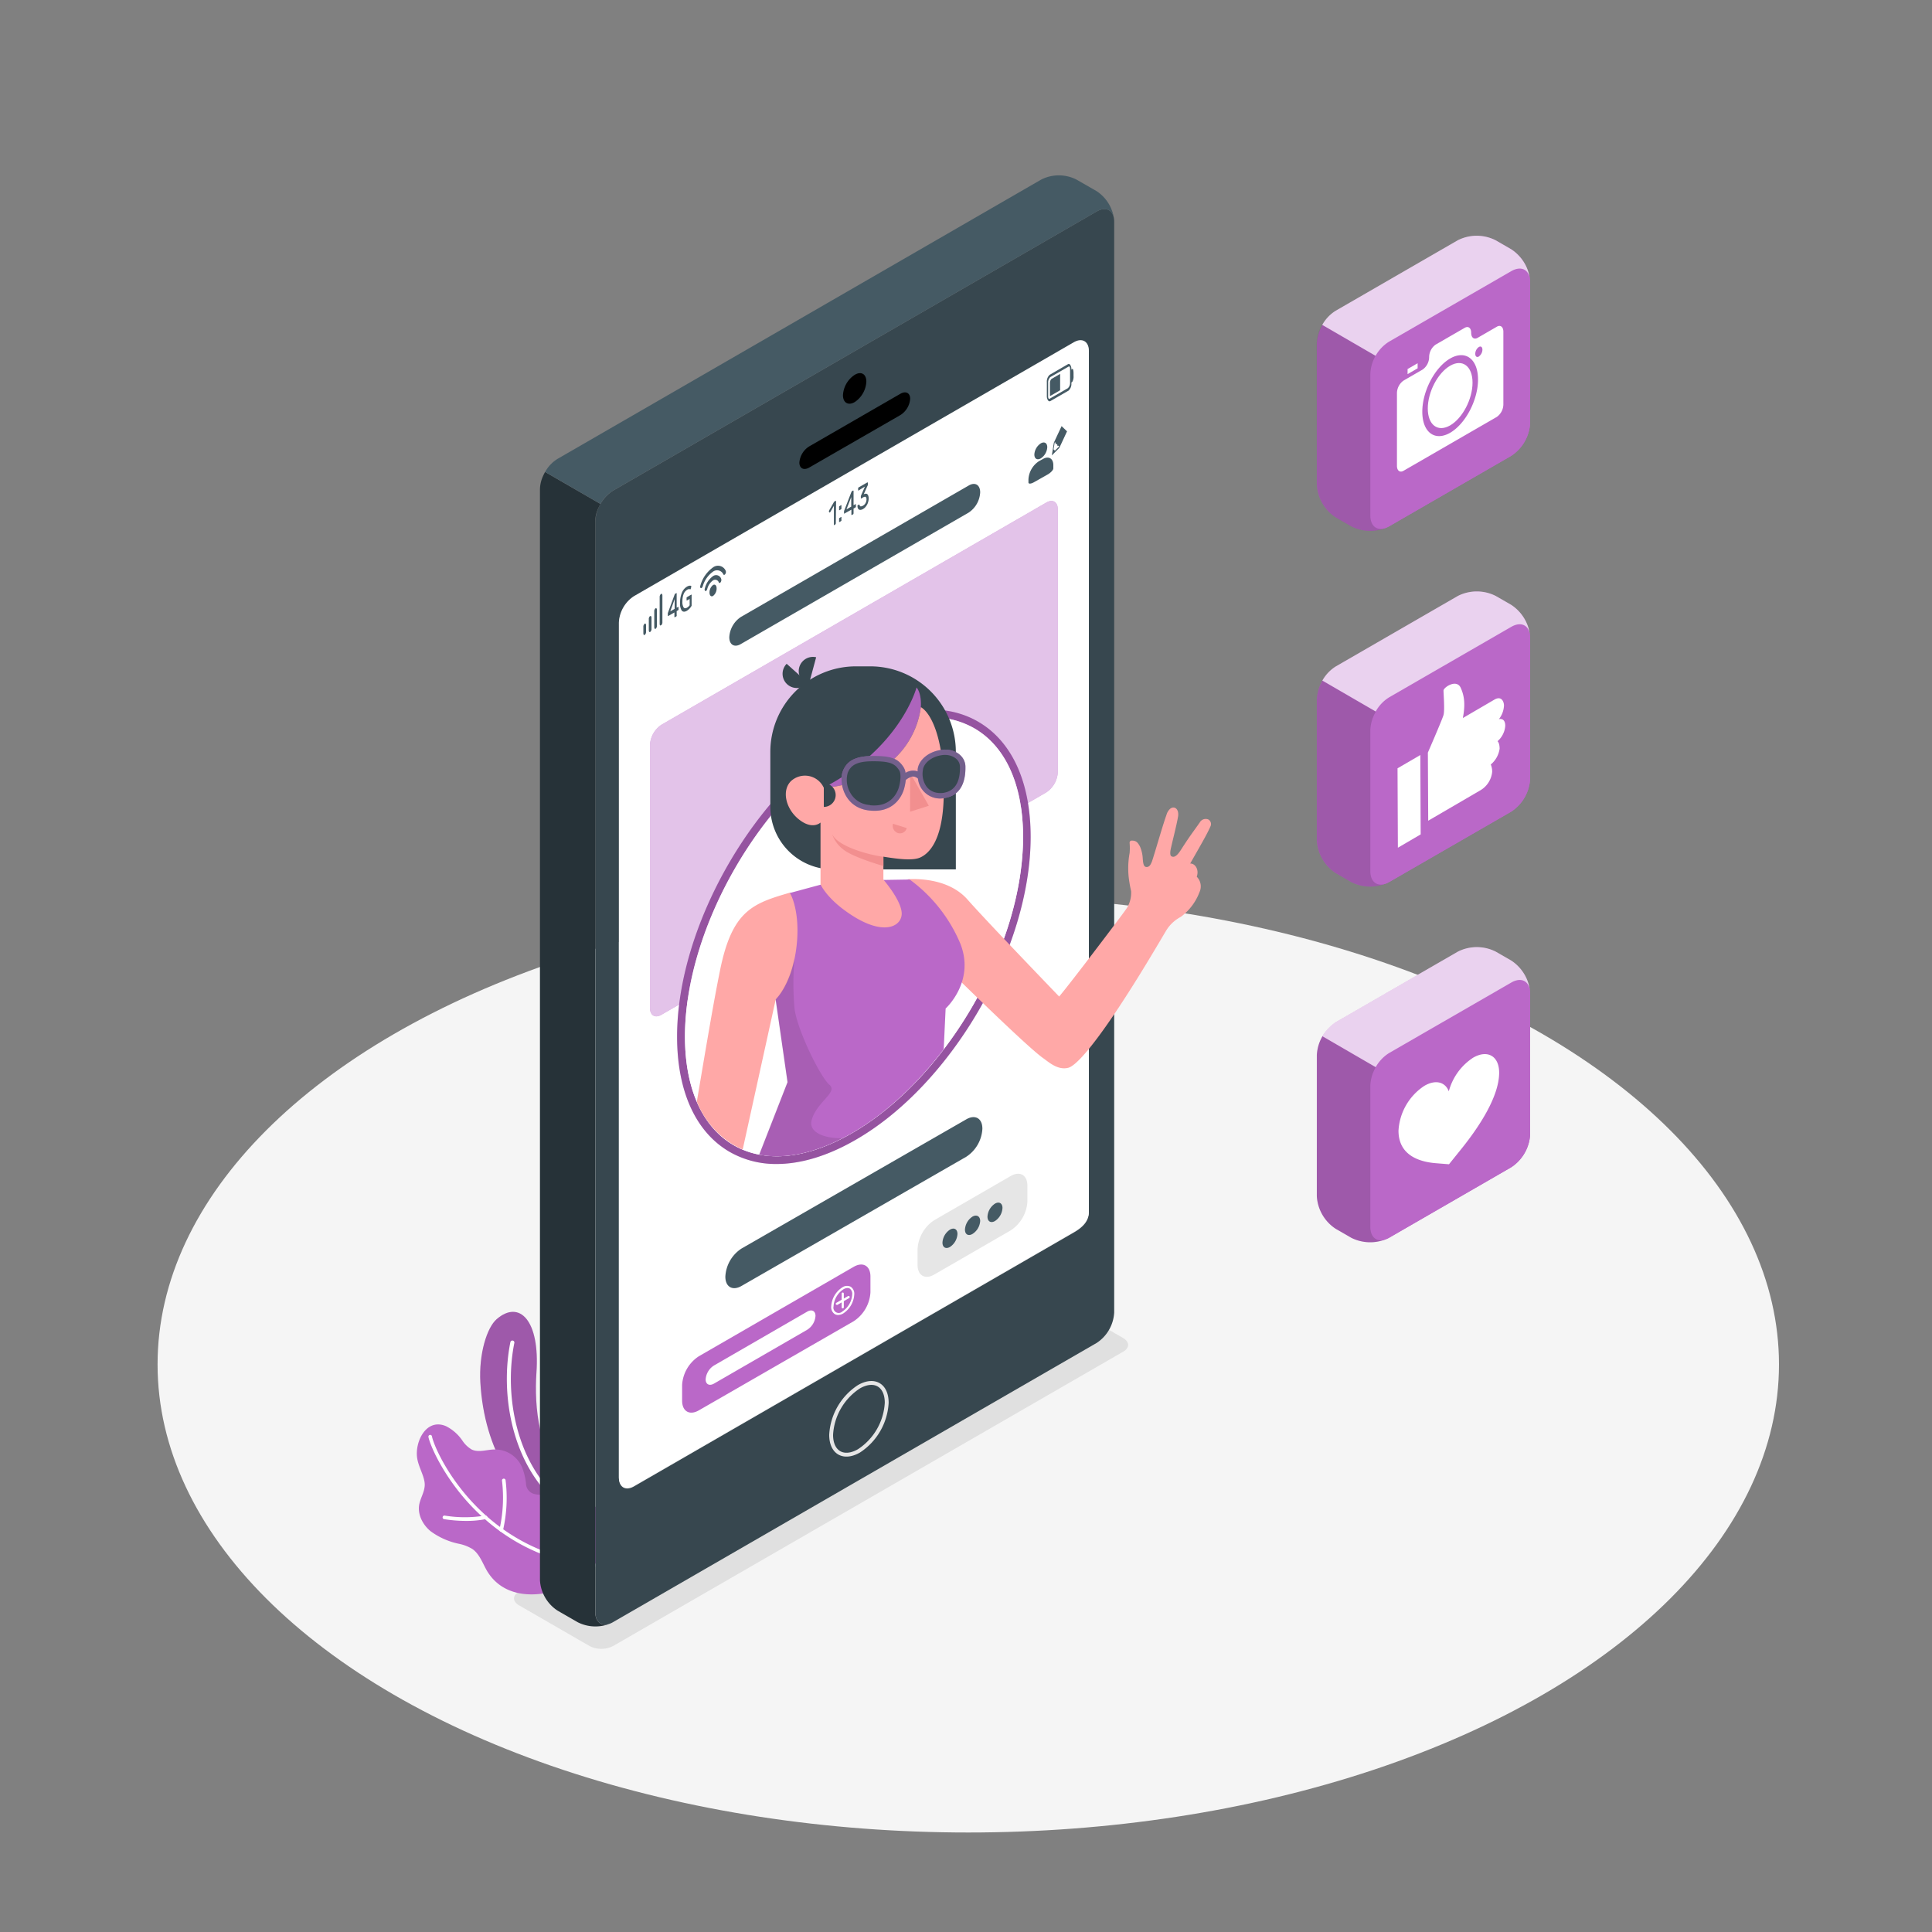 <svg xmlns="http://www.w3.org/2000/svg" viewBox="0 0 500 500"><rect x="0" y="0" width="500" height="500" fill="#808080" stroke="none"/><g id="lynxsia--Floor--inject-10"><ellipse id="lynxsia--floor--inject-10" cx="250.59" cy="353.11" rx="209.81" ry="121.14" style="fill:#f5f5f5"></ellipse></g><g id="lynxsia--Shadows--inject-10"><path d="M152.59,426l-18.31-10.57c-1.67-1-1.67-2.54,0-3.5l132-76.24a6.67,6.67,0,0,1,6.06,0L290.7,346.3c1.67,1,1.67,2.53,0,3.5L158.65,426A6.74,6.74,0,0,1,152.59,426Z" style="fill:#e0e0e0"></path></g><g id="lynxsia--Plants--inject-10"><g id="lynxsia--plants--inject-10"><path d="M147.08,381.87c-7.74-4.59-8.84-18-8.25-26.58.95-13.55-4.39-19-10.29-13.9-2.55,2.21-4.63,9-4.23,16.34,1,17.54,9.4,31.23,21.7,35.51Z" style="fill:#BA68C8"></path><path d="M147.08,381.87c-7.74-4.59-8.84-18-8.25-26.58.95-13.55-4.39-19-10.29-13.9-2.55,2.21-4.63,9-4.23,16.34,1,17.54,9.4,31.23,21.7,35.51Z" style="opacity:0.15"></path><path d="M146,390.22a.48.48,0,0,1-.34-.11c-13.23-10.06-16.31-29.22-13.57-42.77a.51.51,0,0,1,.61-.4.51.51,0,0,1,.41.61c-2.68,13.24.3,31.94,13.18,41.74a.53.53,0,0,1,.1.73A.55.55,0,0,1,146,390.22Z" style="fill:#fff"></path><path d="M151.52,407.93c-7.37,5.29-20.09,7.69-25.5-1.42-1.16-2-1.9-4.32-3.77-5.63a10.71,10.71,0,0,0-3.5-1.35,18.79,18.79,0,0,1-7.32-3.26c-2.08-1.71-3.48-4.48-2.89-7.1.42-1.88,1.63-3.56,1.34-5.57s-1.59-4.09-1.92-6.26c-.63-4.17,2.31-10.41,7.44-8.26a11.3,11.3,0,0,1,4.27,3.75,7.43,7.43,0,0,0,2.38,2.29c1.82.89,4,0,6,0a7.61,7.61,0,0,1,7,4.49,15.58,15.58,0,0,1,1.08,4.31,2.83,2.83,0,0,0,2,2.68,6.45,6.45,0,0,0,3.18.09,24.28,24.28,0,0,1,3.17-.49,10.38,10.38,0,0,1,2.93.37,15.76,15.76,0,0,1,6.47,3.21c1.73,1.48,3.84,3.6,4.17,5.95C158.79,401.34,151.52,407.93,151.52,407.93Z" style="fill:#BA68C8"></path><path d="M153.93,405.52h-.05c-30.45-3.18-42.23-29.73-43-33.62a.46.46,0,0,1,.37-.54.45.45,0,0,1,.54.37c.71,3.8,12.26,29.74,42.15,32.87a.47.47,0,0,1,0,.93Z" style="fill:#fff"></path><path d="M120.63,393.61a35.89,35.89,0,0,1-5.74-.46.47.47,0,0,1,.17-.92,32.24,32.24,0,0,0,10.49,0,.48.48,0,0,1,.56.36.47.47,0,0,1-.36.55A25.24,25.24,0,0,1,120.63,393.61Z" style="fill:#fff"></path><path d="M129.72,396.39h-.11a.46.46,0,0,1-.35-.55,37.26,37.26,0,0,0,.66-12.63.46.46,0,0,1,.39-.53.46.46,0,0,1,.53.38,37.46,37.46,0,0,1-.67,13A.46.46,0,0,1,129.72,396.39Z" style="fill:#fff"></path></g></g><g id="lynxsia--Icons--inject-10"><path d="M345.7,80.45l31.6-18.24a10.78,10.78,0,0,1,9.8,0l4,2.3A10.87,10.87,0,0,1,396,73v36.48a10.84,10.84,0,0,1-4.9,8.49l-31.6,18.24a10.8,10.8,0,0,1-9.81,0l-4-2.3a10.83,10.83,0,0,1-4.9-8.49V88.94A10.83,10.83,0,0,1,345.7,80.45Z" style="fill:#BA68C8"></path><path d="M359.5,136.22c-2.71,1.57-4.9.3-4.9-2.83V96.91a10.81,10.81,0,0,1,4.9-8.49l31.6-18.24c2.7-1.57,4.9-.3,4.9,2.83v36.48a10.84,10.84,0,0,1-4.9,8.49Z" style="fill:#BA68C8"></path><path d="M340.8,125.43a10.83,10.83,0,0,0,4.9,8.49l4,2.3a10.94,10.94,0,0,0,9,.4c-2.3.87-4.06-.43-4.06-3.23V96.91A10.1,10.1,0,0,1,356,92.08l-13.8-8a10.1,10.1,0,0,0-1.43,4.83Z" style="opacity:0.15"></path><path d="M395.94,72.19c-.35-2.52-2.38-3.43-4.85-2L359.5,88.41A10.16,10.16,0,0,0,356,92.08l-13.8-8a9.89,9.89,0,0,1,3.47-3.66l31.59-18.24a10.87,10.87,0,0,1,9.81,0l4,2.31A10.87,10.87,0,0,1,395.94,72.19Z" style="fill:#fff;opacity:0.7"></path><path d="M375.3,94.65c-3.2,1.84-5.79,6.81-5.79,11.07s2.59,6.22,5.79,4.37,5.79-6.8,5.79-11.06S378.49,92.8,375.3,94.65Z" style="fill:#fff"></path><polygon points="364.28 95.51 366.88 94 366.88 95.32 364.28 96.82 364.28 95.51" style="fill:#fff"></polygon><path d="M387.37,84.56l-4.93,2.85c-.94.54-1.7,0-1.7-1.28s-.76-1.82-1.69-1.28l-7.5,4.33a4,4,0,0,0-1.69,3.24,4,4,0,0,1-1.7,3.23l-4.93,2.85a4.05,4.05,0,0,0-1.7,3.24v18.82c0,1.24.76,1.82,1.7,1.28l24.14-13.94a4.05,4.05,0,0,0,1.7-3.24V85.85C389.07,84.6,388.31,84,387.37,84.56ZM375.3,112c-4,2.3-7.21-.15-7.21-5.45s3.23-11.47,7.21-13.77,7.21.15,7.21,5.45S379.27,109.69,375.3,112Zm7.43-19.73c-.52.29-.93,0-.93-.7a2.18,2.18,0,0,1,.93-1.77c.51-.3.92,0,.92.7A2.23,2.23,0,0,1,382.73,92.25Z" style="fill:#fff"></path><path d="M345.7,172.5l31.6-18.24a10.85,10.85,0,0,1,9.8,0l4,2.31a10.84,10.84,0,0,1,4.9,8.49v36.48a10.84,10.84,0,0,1-4.9,8.49l-31.6,18.25a10.87,10.87,0,0,1-9.81,0l-4-2.31a10.83,10.83,0,0,1-4.9-8.49V181A10.83,10.83,0,0,1,345.7,172.5Z" style="fill:#BA68C8"></path><path d="M359.5,228.28c-2.71,1.56-4.9.29-4.9-2.84V189a10.83,10.83,0,0,1,4.9-8.49l31.6-18.24c2.7-1.57,4.9-.3,4.9,2.83v36.48a10.84,10.84,0,0,1-4.9,8.49Z" style="fill:#BA68C8"></path><path d="M340.8,217.48a10.83,10.83,0,0,0,4.9,8.49l4,2.31a11,11,0,0,0,9,.39c-2.3.87-4.06-.43-4.06-3.23V189a10.1,10.1,0,0,1,1.43-4.83l-13.8-8A10.1,10.1,0,0,0,340.8,181Z" style="opacity:0.15"></path><path d="M395.94,164.24c-.35-2.52-2.38-3.43-4.85-2L359.5,180.47a10,10,0,0,0-3.47,3.66l-13.8-8a10,10,0,0,1,3.47-3.66l31.59-18.24a10.87,10.87,0,0,1,9.81,0l4,2.3A10.93,10.93,0,0,1,395.94,164.24Z" style="fill:#fff;opacity:0.7"></path><path d="M369.53,194.77s3.7-8.49,4.05-9.72,0-5.51,0-6.33,3.36-3.08,4.44-.74,1.17,4.73.56,7.85l8.19-4.78c1.73-1,2.45.42,2.46,1.54a6.15,6.15,0,0,1-1.32,3.53s1.64-.5,1.65,1.7a5.8,5.8,0,0,1-2,4s.53.4.54,1.93a6.47,6.47,0,0,1-2.29,4.1,4.63,4.63,0,0,1,.36,1.94,6.25,6.25,0,0,1-3,4.71l-13.55,7.9Z" style="fill:#fff"></path><polygon points="361.77 219.39 367.67 215.94 367.58 195.4 361.68 198.84 361.77 219.39" style="fill:#fff"></polygon><path d="M345.7,264.55l31.6-18.24a10.85,10.85,0,0,1,9.8,0l4,2.31a10.84,10.84,0,0,1,4.9,8.49v36.48a10.87,10.87,0,0,1-4.9,8.5l-31.6,18.24a10.87,10.87,0,0,1-9.81,0l-4-2.31a10.81,10.81,0,0,1-4.9-8.49V273.05A10.85,10.85,0,0,1,345.7,264.55Z" style="fill:#BA68C8"></path><path d="M396,257.11c0-3.13-2.2-4.39-4.9-2.83l-31.6,18.24a10.83,10.83,0,0,0-4.9,8.49V317.5c0,3.12,2.19,4.39,4.9,2.83l31.6-18.24a10.87,10.87,0,0,0,4.9-8.5Z" style="fill:#BA68C8"></path><path d="M340.8,309.53a10.81,10.81,0,0,0,4.9,8.49l4,2.31a11,11,0,0,0,9,.39c-2.3.88-4.06-.43-4.06-3.22V281a10.1,10.1,0,0,1,1.43-4.83l-13.8-8a10.11,10.11,0,0,0-1.43,4.84Z" style="opacity:0.15"></path><path d="M395.94,256.3c-.35-2.53-2.38-3.44-4.85-2L359.5,272.52a10.13,10.13,0,0,0-3.47,3.66l-13.79-8a9.94,9.94,0,0,1,3.46-3.66l31.59-18.24a10.87,10.87,0,0,1,9.81,0l4,2.3A10.91,10.91,0,0,1,395.94,256.3Z" style="fill:#fff;opacity:0.7"></path><path d="M375,301.31l-3.36-.27c-4.43-.35-9.71-2.1-9.71-8.42A14.86,14.86,0,0,1,368.65,281c2.89-1.67,5.36-1,6.3,1.43a15,15,0,0,1,6.31-8.71c3.71-2.14,6.72-.41,6.72,3.88,0,6.21-5.24,14.07-9.64,19.56Z" style="fill:#fff"></path></g><g id="lynxsia--Device--inject-10"><g id="lynxsia--device--inject-10"><path d="M283.8,54.74,158.62,127a10.1,10.1,0,0,0-4.55,7.89V417.2c0,2.9,2,4.09,4.55,2.63L283.8,347.56a10.06,10.06,0,0,0,4.55-7.88V57.36C288.35,54.46,286.31,53.28,283.8,54.74Zm-2,258.92c0,2.48-1.75,4.07-3.91,5.31L164.07,384.68c-2.15,1.24-3.9.24-3.9-2.25V161.28a8.66,8.66,0,0,1,3.9-6.77l113.82-65.7c2.16-1.25,3.91-.24,3.91,2.24Z" style="fill:#37474f"></path><path d="M158.05,420.12a10.15,10.15,0,0,1-8.54-.29l-5.21-3a10.07,10.07,0,0,1-4.56-7.89V126.64a8.66,8.66,0,0,1,.78-3.4,11.28,11.28,0,0,1,.55-1.1,0,0,0,0,0,0,0l14.32,8.28h0a14,14,0,0,0-.79,1.66,8.29,8.29,0,0,0-.55,2.82V417.21C154.07,419.88,155.81,421.1,158.05,420.12Z" style="fill:#263238"></path><path d="M222.29,358.89c4-2.29,7.19-.44,7.19,4.15a15.91,15.91,0,0,1-7.19,12.45c-4,2.29-7.19.43-7.19-4.15A15.88,15.88,0,0,1,222.29,358.89Z" style="fill:none;stroke:#e6e6e6;stroke-miterlimit:10"></path><path d="M221.21,97c1.68-1,3-.19,3,1.76a6.77,6.77,0,0,1-3,5.29c-1.69,1-3.05.18-3.05-1.77A6.73,6.73,0,0,1,221.21,97Z"></path><path d="M209.43,115.52,233,101.92c1.41-.82,2.55-.24,2.55,1.28a5.44,5.44,0,0,1-2.55,4.23L209.43,121c-1.41.81-2.55.23-2.55-1.29A5.44,5.44,0,0,1,209.43,115.52Z"></path><path d="M281.8,313.43c0,2.48-1.75,4.06-3.91,5.31L164.07,384.45c-2.15,1.24-3.9.24-3.9-2.26V161.05a8.65,8.65,0,0,1,3.9-6.77l113.82-65.7c2.16-1.25,3.91-.24,3.91,2.24Z" style="fill:#fff"></path><path d="M288.3,56.64c-.32-2.37-2.22-3.22-4.49-1.9L158.61,127a9.2,9.2,0,0,0-3.21,3.41l-14.32-8.28a9.21,9.21,0,0,1,3.22-3.38L269.47,46.47a10.08,10.08,0,0,1,9.11,0l5.23,3A10.19,10.19,0,0,1,288.3,56.64Z" style="fill:#455a64"></path><path d="M166.5,163.88v-1.62a1,1,0,0,1,.31-.82l.08-.05c.17-.1.31.11.31.46v1.62a1,1,0,0,1-.31.81l-.08.05C166.64,164.43,166.5,164.23,166.5,163.88Z" style="fill:#455a64"></path><path d="M167.91,163.06v-2.8a1,1,0,0,1,.31-.81l.08,0c.17-.1.31.1.31.45v2.81a1,1,0,0,1-.31.81l-.09.05C168,163.62,167.91,163.41,167.91,163.06Z" style="fill:#455a64"></path><path d="M169.32,162.25v-4a1,1,0,0,1,.31-.82l.08,0c.17-.1.31.11.31.46v4a1.06,1.06,0,0,1-.31.82l-.08.05C169.45,162.81,169.32,162.6,169.32,162.25Z" style="fill:#455a64"></path><path d="M170.72,161.44v-6.88a1.06,1.06,0,0,1,.31-.82l.09-.05c.17-.09.31.11.31.46V161a1,1,0,0,1-.31.81l-.09,0C170.86,162,170.72,161.79,170.72,161.44Z" style="fill:#455a64"></path><path d="M174.54,159.7a.31.31,0,0,1,0-.2v-1l-1.58.91c-.09,0-.13,0-.13-.14v-.36a1.15,1.15,0,0,1,0-.2,1.36,1.36,0,0,1,.06-.2l1.68-4.58a.78.78,0,0,1,.08-.18.27.27,0,0,1,.11-.1l.22-.12c.06,0,.11-.05.14,0a.37.37,0,0,1,0,.22v3.53l.34-.2c.07,0,.12,0,.14,0a.39.39,0,0,1,0,.22v.24a.65.65,0,0,1,0,.26.29.29,0,0,1-.14.15l-.34.2v1a.55.55,0,0,1,0,.25.31.31,0,0,1-.14.16l-.27.15C174.61,159.73,174.57,159.74,174.54,159.7Zm.06-2.13v-2.52l-1.14,3.18Z" style="fill:#455a64"></path><path d="M176.42,158A3.31,3.31,0,0,1,176,156a6.6,6.6,0,0,1,.47-2.6,3.18,3.18,0,0,1,1.31-1.57,1.6,1.6,0,0,1,.63-.24.66.66,0,0,1,.49.07s0,0,0,.09a.26.26,0,0,1,0,.11l-.14.53a.33.33,0,0,1-.06.12h-.07a.87.87,0,0,0-.8.13,2.23,2.23,0,0,0-.9,1.08,5.06,5.06,0,0,0-.32,1.92,2.67,2.67,0,0,0,.31,1.56c.21.26.5.28.87.07a2.47,2.47,0,0,0,.38-.28,2,2,0,0,0,.31-.35v-1.64l-.65.38c-.07,0-.12,0-.14,0a.39.39,0,0,1,0-.22v-.23a.62.62,0,0,1,0-.26.29.29,0,0,1,.14-.15l1-.6c.07-.05.12,0,.16,0a.51.51,0,0,1,0,.26v2.34a1.22,1.22,0,0,1,0,.21.34.34,0,0,1-.07.15,3.43,3.43,0,0,1-1.24,1.24C177.16,158.39,176.72,158.37,176.42,158Z" style="fill:#455a64"></path><path d="M277,94.46c-.18-.26-.4-.33-.63-.2L271.65,97a2.41,2.41,0,0,0-.73,1.91v3.54a2,2,0,0,0,.28,1.13.6.6,0,0,0,.25.23.38.38,0,0,0,.37,0l4.74-2.73a2.41,2.41,0,0,0,.72-1.91V95.59A2.08,2.08,0,0,0,277,94.46Zm-5.64,8.65a1,1,0,0,1-.1-.51V99.06a1.91,1.91,0,0,1,.55-1.46l4.74-2.73a.21.21,0,0,1,.2,0s.05,0,.08.07a1,1,0,0,1,.1.52V99a1.89,1.89,0,0,1-.56,1.46l-4.73,2.73A.19.19,0,0,1,271.37,103.11Z" style="fill:#455a64"></path><path d="M274.36,96.77V101l-2.55,1.47s-.07,0-.08,0a.61.61,0,0,0,0-.14V99.14a1.45,1.45,0,0,1,.41-1.08Z" style="fill:#455a64"></path><path d="M277.52,95.48c.17-.1.31.4.31,1.13v.66a2.7,2.7,0,0,1-.31,1.53l-.32.21V95.67Z" style="fill:#455a64"></path><path d="M185.46,152.28a2.44,2.44,0,0,1-.92,1.95c-.51.29-.92-.11-.92-.89a2.4,2.4,0,0,1,.92-1.94C185.05,151.11,185.46,151.5,185.46,152.28Z" style="fill:#455a64"></path><path d="M184.54,149.09a5.55,5.55,0,0,0-2.13,3.2.61.61,0,0,0,.09.65h0c.17.11.43-.12.53-.48a3.89,3.89,0,0,1,1.5-2.26,1,1,0,0,1,1.5.53c.1.24.36.17.53-.14h0a1,1,0,0,0,.09-.76A1.38,1.38,0,0,0,184.54,149.09Z" style="fill:#455a64"></path><path d="M184.54,146.83a8.62,8.62,0,0,0-3.27,4.66c-.11.3-.08.61.07.7h0c.17.1.41-.11.53-.45a7,7,0,0,1,2.67-3.81,1.77,1.77,0,0,1,2.67.73c.12.21.36.14.53-.16h0a.91.91,0,0,0,.07-.79A2.17,2.17,0,0,0,184.54,146.83Z" style="fill:#455a64"></path><path d="M216.31,135.42a.49.49,0,0,1-.05.19.29.29,0,0,1-.11.13l-.23.14a.09.09,0,0,1-.11,0,.2.2,0,0,1,0-.14V130.9l-.93,1.61a.26.26,0,0,1-.11.12.09.09,0,0,1-.1,0l-.14-.19a.27.27,0,0,1,0-.16.76.76,0,0,1,.06-.2l1.22-2.13a.31.31,0,0,1,.09-.12l.09-.06.23-.13a.09.09,0,0,1,.11,0,.2.2,0,0,1,.05.14Z" style="fill:#455a64"></path><path d="M217.65,130.75a.09.09,0,0,1,.11,0,.21.21,0,0,1,0,.15v.58a.48.48,0,0,1,0,.2.36.36,0,0,1-.11.13l-.38.22a.09.09,0,0,1-.11,0,.2.2,0,0,1,0-.14v-.59a.43.43,0,0,1,0-.19.29.29,0,0,1,.11-.13Zm0,3.06a.09.09,0,0,1,.11,0,.21.21,0,0,1,0,.15v.58a.41.41,0,0,1,0,.19.33.33,0,0,1-.11.14l-.38.22a.09.09,0,0,1-.11,0,.2.2,0,0,1,0-.14v-.59a.43.43,0,0,1,0-.19.25.25,0,0,1,.11-.13Z" style="fill:#455a64"></path><path d="M220.45,133.26a.09.09,0,0,1-.11,0,.18.18,0,0,1,0-.14V131.9l-1.79,1a.09.09,0,0,1-.11,0,.2.2,0,0,1,0-.14v-.32a.53.53,0,0,1,0-.16.82.82,0,0,1,.06-.19l1.8-4.66a1,1,0,0,1,.1-.21.3.3,0,0,1,.12-.13l.22-.13s.08,0,.11,0a.18.18,0,0,1,.05.14v3.66l.49-.28s.07,0,.11,0,0,.07,0,.13V131a.43.43,0,0,1,0,.19.42.42,0,0,1-.11.14l-.49.28v1.21a.45.45,0,0,1-.05.19.21.21,0,0,1-.11.13Zm-.15-2.15v-2.47l-1.24,3.19Z" style="fill:#455a64"></path><path d="M222.43,130.63a1.69,1.69,0,0,0,.08.24.39.39,0,0,0,.15.16.47.47,0,0,0,.27,0,1.23,1.23,0,0,0,.44-.18,1.62,1.62,0,0,0,.34-.26,1.8,1.8,0,0,0,.28-.37,1.51,1.51,0,0,0,.18-.45,1.85,1.85,0,0,0,.08-.54,1.2,1.2,0,0,0-.07-.43.41.41,0,0,0-.18-.22.45.45,0,0,0-.28,0,1.22,1.22,0,0,0-.35.14l-.47.28a.11.11,0,0,1-.11,0,.2.2,0,0,1,0-.14v-.32a.47.47,0,0,1,0-.16l.05-.15,1-2.3-1.64,1a.08.08,0,0,1-.11,0,.18.18,0,0,1,0-.14v-.31a.48.48,0,0,1,0-.2.36.36,0,0,1,.11-.13l2.24-1.29a.08.08,0,0,1,.11,0,.23.23,0,0,1,.05.15v.31a.51.51,0,0,1,0,.17c0,.06,0,.12-.07.19l-1,2.25a1.15,1.15,0,0,1,.52-.16.55.55,0,0,1,.4.12.8.8,0,0,1,.26.42,1.91,1.91,0,0,1,.1.68,3.15,3.15,0,0,1-.12.87,3.09,3.09,0,0,1-.3.77,3.59,3.59,0,0,1-.45.63,2.27,2.27,0,0,1-.55.45,1.48,1.48,0,0,1-.66.24.66.66,0,0,1-.45-.09.74.74,0,0,1-.27-.35,1.36,1.36,0,0,1-.09-.51.34.34,0,0,1,0-.16.21.21,0,0,1,.08-.1l.26-.15c.05,0,.08,0,.1,0A.19.19,0,0,1,222.43,130.63Z" style="fill:#455a64"></path></g><path d="M191.89,323.13l58.19-33.45c2.3-1.33,4.16-.25,4.16,2.41v.05a9.22,9.22,0,0,1-4.16,7.22l-58.19,33.45c-2.3,1.32-4.17.25-4.17-2.41v0A9.22,9.22,0,0,1,191.89,323.13Z" style="fill:#455a64"></path><path d="M191.74,159.67l58.93-34c1.68-1,3-.19,3,1.75v0a6.69,6.69,0,0,1-3,5.25l-58.93,34c-1.67,1-3,.19-3-1.75v0A6.72,6.72,0,0,1,191.74,159.67Z" style="fill:#455a64"></path><path d="M269.36,114.74c.92-.53,1.67-.1,1.67,1a3.7,3.7,0,0,1-1.67,2.89c-.92.54-1.67.1-1.67-1A3.71,3.71,0,0,1,269.36,114.74Z" style="fill:#455a64"></path><path d="M269.91,118.79l-1,.55a6,6,0,0,0-2.75,4.75v.77c0,.42.65.39,1.45-.07l3.54-2c.8-.46,1.45-1.17,1.45-1.57v-.74C272.65,118.69,271.42,117.91,269.91,118.79Z" style="fill:#455a64"></path><path d="M276.15,111.63l-1.41-1.35-2,4.28h0l-.53,3.3h0l1.94-1.94Zm-2.14,4-1,1-.35-.33.28-1.72.06-.13c.14,0,.2.2.2.52.32-.19.47,0,.47.45.2-.11.34-.08.41.09Z" style="fill:#455a64"></path><path d="M171.21,187.55l99.55-57.47c1.67-1,3-.19,3,1.75v68a6.69,6.69,0,0,1-3,5.25L171.21,262.6c-1.68,1-3,.18-3-1.75V192.8A6.69,6.69,0,0,1,171.21,187.55Z" style="fill:#BA68C8"></path><path d="M171.21,187.55l99.55-57.47c1.67-1,3-.19,3,1.75v68a6.69,6.69,0,0,1-3,5.25L171.21,262.6c-1.68,1-3,.18-3-1.75V192.8A6.69,6.69,0,0,1,171.21,187.55Z" style="fill:#fff;opacity:0.6"></path><path d="M180.86,351l40.08-23.15c2.39-1.38,4.33-.26,4.33,2.5v4.08a9.59,9.59,0,0,1-4.33,7.5L180.86,365c-2.39,1.38-4.33.26-4.33-2.5v-4.07A9.53,9.53,0,0,1,180.86,351Z" style="fill:#BA68C8"></path><path d="M184.79,353.38l24.1-13.92c1.2-.69,2.16-.2,2.16,1.1a4.62,4.62,0,0,1-2.16,3.59l-24.1,13.92c-1.2.69-2.17.2-2.17-1.1A4.64,4.64,0,0,1,184.79,353.38Z" style="fill:#fff"></path><path d="M219.48,335.42l-1.1.64v-1.28a.29.29,0,0,0-.28-.28.28.28,0,0,0-.28.28v1.6l-1.39.8a.28.28,0,0,0-.1.38.29.29,0,0,0,.25.14l.14,0,1.1-.64v1.27a.27.27,0,0,0,.28.28.28.28,0,0,0,.28-.28v-1.6l1.38-.79a.29.29,0,0,0,.11-.39A.29.29,0,0,0,219.48,335.42Z" style="fill:#fff"></path><path d="M220.15,333a2.15,2.15,0,0,0-2.19.19,6.25,6.25,0,0,0-2.84,4.91,2.16,2.16,0,0,0,.93,2,1.62,1.62,0,0,0,.84.22,2.76,2.76,0,0,0,1.35-.41,6.29,6.29,0,0,0,2.84-4.91A2.15,2.15,0,0,0,220.15,333ZM218,339.41a1.37,1.37,0,0,1-2.28-1.31,5.67,5.67,0,0,1,2.56-4.43,2.16,2.16,0,0,1,1.06-.33,1.2,1.2,0,0,1,.57.14,1.67,1.67,0,0,1,.64,1.51A5.64,5.64,0,0,1,218,339.41Z" style="fill:#fff"></path><path d="M201,301.24a24,24,0,0,1-12.16-3.13c-8.77-5.07-13.61-15.66-13.61-29.84,0-28.81,20.3-64,45.25-78.37,12.28-7.09,23.87-8.2,32.64-3.14s13.61,15.66,13.61,29.84c0,28.81-20.3,64-45.25,78.37C214.27,299.14,207.3,301.24,201,301.24Zm40-115.61c-6,0-12.58,2-19.48,6-24.4,14.09-44.25,48.47-44.25,76.64,0,13.43,4.48,23.41,12.61,28.11s19,3.58,30.64-3.14c24.4-14.08,44.25-48.47,44.25-76.64,0-13.43-4.48-23.41-12.61-28.11A22,22,0,0,0,241,185.63Z" style="fill:#BA68C8"></path><g style="opacity:0.2"><path d="M201,301.24a24,24,0,0,1-12.16-3.13c-8.77-5.07-13.61-15.66-13.61-29.84,0-28.81,20.3-64,45.25-78.37,12.28-7.09,23.87-8.2,32.64-3.14s13.61,15.66,13.61,29.84c0,28.81-20.3,64-45.25,78.37C214.27,299.14,207.3,301.24,201,301.24Zm40-115.61c-6,0-12.58,2-19.48,6-24.4,14.09-44.25,48.47-44.25,76.64,0,13.43,4.48,23.41,12.61,28.11s19,3.58,30.64-3.14c24.4-14.08,44.25-48.47,44.25-76.64,0-13.43-4.48-23.41-12.61-28.11A22,22,0,0,0,241,185.63Z"></path></g><path d="M241,185.63c-6,0-12.58,2-19.48,6-24.4,14.09-44.25,48.47-44.25,76.64,0,13.43,4.48,23.41,12.61,28.11s19,3.58,30.64-3.14c24.4-14.08,44.25-48.47,44.25-76.64,0-13.43-4.48-23.41-12.61-28.11A22,22,0,0,0,241,185.63Z" style="fill:#fff"></path><path d="M210.77,245.58a16.25,16.25,0,0,1-10,13h0l-8.56,38.9a23.8,23.8,0,0,1-2.32-1.15,23,23,0,0,1-9.55-11.25c2.49-14.69,4.29-25.53,6-33.93,3.13-15.54,8.5-17.35,18.13-20.14C204.4,231.06,212.23,236.1,210.77,245.58Z" style="fill:#ffa8a7"></path><path d="M303.26,221.65c.88.42,1.76-.78,2.36-1.7,2.47-3.86,3.18-4.66,4.89-7.12a1.75,1.75,0,0,1,2.23-.74,1.37,1.37,0,0,1,.51,1.81c-.21.52-.85,1.79-1.39,2.78-.91,1.69-3.84,6.8-3.84,6.8,1.2-.06,2.38,1.47,1.7,3.42a3.53,3.53,0,0,1,.7,4,14.06,14.06,0,0,1-4.84,6.39,9.71,9.71,0,0,0-3.83,3.63c-2.37,4-10.67,18.26-17.7,27.65-1.45,1.93-5.49,7.25-7.61,7.78-2.69.67-5-1.46-6.4-2.45-4.88-3.38-30.1-28.44-30.1-28.44-7.84-11-5.86-17.92-4.8-17.93s10.06-.63,15.27,5.29c4.81,5.48,23.7,25.08,23.7,25.08,2.87-3.37,16.69-21.59,17.52-22.89a7.59,7.59,0,0,0,1.1-4.39,33.72,33.72,0,0,1-.62-3.56,22.09,22.09,0,0,1,.24-6.33,15.47,15.47,0,0,0,0-2.47.73.73,0,0,1,.16-.59.64.64,0,0,1,.49-.12c1.07,0,1.47.54,2,1.47a9,9,0,0,1,.75,3.35c.1.89.15,1.85.83,2,1,.14,1.32-.92,1.55-1.44.8-2.37,2.76-9.31,3.74-12a3.34,3.34,0,0,1,1-1.65c.88-.64,1.76-.18,2,.87a3.13,3.13,0,0,1,0,1.22c-.33,2.1-1.71,7.34-1.95,8.71C302.84,220.63,302.77,221.52,303.26,221.65Z" style="fill:#ffa8a7"></path><path d="M244.73,261l-.5,10.54h0c-6.86,9-15,16.67-23.74,21.71s-17,6.91-24,5.59l7.33-18.77-3.08-21.43h0c.33-.28,4.1-4.07,5.31-13,1.16-8.56-1-13.67-1.65-14.52.35-.11,8-2.17,8-2.17l16.28-1.22,6.75-.11a39.5,39.5,0,0,1,13.07,16.51C252.47,254,244.73,261,244.73,261Z" style="fill:#BA68C8"></path><path d="M210,290.14c1.08-4.83,7-7.44,4.67-9.39s-8.37-14.16-9.05-19.77a75,75,0,0,1,0-13.09h0c-1.49,7.3-4.63,10.47-4.93,10.73h0l3.08,21.43-7.33,18.77c6.37,1.19,13.76-.24,21.56-4.26C213,294.66,209.41,292.9,210,290.14Z" style="opacity:0.1"></path><path d="M221.51,172.45h3.71a22.15,22.15,0,0,1,22.15,22.15V225a0,0,0,0,1,0,0H215.54a16.18,16.18,0,0,1-16.18-16.18V194.6A22.15,22.15,0,0,1,221.51,172.45Z" style="fill:#37474f"></path><path d="M238.31,183A22.19,22.19,0,0,1,227,199.6c-7.86,4.39-13.8,4.22-13.8,4.22,19.92-10.31,24-25.91,24-25.91C238.62,179.64,238.31,183,238.31,183Z" style="fill:#BA68C8;opacity:0.9"></path><path d="M238.31,183c2.74,1.59,6.16,8.43,5.93,22.81-.19,12.19-4.12,15.22-6.09,16.11s-5.81.38-9.53-.21l0,5.94s5,5.72,4.73,9.07-5.45,5.83-15-1.31c-4.67-3.48-6-6.54-6-6.54l0-16s-2.17,2.14-5.91-1.07c-3.08-2.66-4.15-7.17-1.78-9.61a5.35,5.35,0,0,1,8.51,1.63s5.93.17,13.8-4.22A22.21,22.21,0,0,0,238.31,183Z" style="fill:#ffa8a7"></path><path d="M230.62,202.86a1.53,1.53,0,1,1-3.06.17,1.55,1.55,0,0,1,1.43-1.67A1.57,1.57,0,0,1,230.62,202.86Z" style="fill:#263238"></path><path d="M231.1,213.19l3.57,1.11a1.83,1.83,0,0,1-2.31,1.29A2,2,0,0,1,231.1,213.19Z" style="fill:#f28f8f"></path><path d="M243.15,198.07,240,195.94a1.82,1.82,0,0,1,2.57-.55A2,2,0,0,1,243.15,198.07Z" style="fill:#263238"></path><path d="M242.46,201.67a1.53,1.53,0,1,1-1.62-1.51A1.58,1.58,0,0,1,242.46,201.67Z" style="fill:#263238"></path><polygon points="235.55 200.08 235.53 210.07 240.38 208.53 235.55 200.08" style="fill:#f28f8f"></polygon><path d="M228.62,221.73c-3.93-.49-12-2.75-13.29-5.93a8.32,8.32,0,0,0,2.86,4c2.42,2.05,10.44,4.32,10.44,4.32Z" style="fill:#f28f8f"></path><path d="M249.85,198.34c-.07-2.79-2.9-4.66-6-4.3-3.83.45-6.18,2.92-6.36,5.12,0,.17,0,.32,0,.48a3.54,3.54,0,0,0-1.57-.18,4.09,4.09,0,0,0-1.57.55,3.69,3.69,0,0,0-.45-1.37c-1.46-2.36-3.29-3-7.76-3s-6.9,1.09-8,3.91.24,9.24,6.43,10.15,8.69-3.08,9.39-5.52a13.57,13.57,0,0,0,.45-2.32,4.17,4.17,0,0,1,1.68-.89,1.92,1.92,0,0,1,1.48.54,5.75,5.75,0,0,0,7,5C249,205.75,249.93,201.76,249.85,198.34Z" style="fill:#BA68C8"></path><path d="M249.85,198.34c-.07-2.79-2.9-4.66-6-4.3-3.83.45-6.18,2.92-6.36,5.12,0,.17,0,.32,0,.48a3.54,3.54,0,0,0-1.57-.18,4.09,4.09,0,0,0-1.57.55,3.69,3.69,0,0,0-.45-1.37c-1.46-2.36-3.29-3-7.76-3s-6.9,1.09-8,3.91.24,9.24,6.43,10.15,8.69-3.08,9.39-5.52a13.57,13.57,0,0,0,.45-2.32,4.17,4.17,0,0,1,1.68-.89,1.92,1.92,0,0,1,1.48.54,5.75,5.75,0,0,0,7,5C249,205.75,249.93,201.76,249.85,198.34Z" style="fill:#455a64;opacity:0.6"></path><path d="M225.2,208.36l-.46-.06a6.16,6.16,0,0,1-4.65-3.07,6.65,6.65,0,0,1-.7-5.21c.73-1.84,2.16-3.06,6.74-3a22.14,22.14,0,0,1,2.5.11c2.44.25,3.29,1,4.1,2.27.39.62.5,2.23-.12,4.41-.25.87-1.77,5.18-7.41,4.59Z" style="fill:#37474f"></path><path d="M242.79,205.21a4.31,4.31,0,0,1-2.95-1.56,5.67,5.67,0,0,1-1-4.32c.14-1.68,2.1-3.57,5.16-3.93a5.15,5.15,0,0,1,1.11,0c1.56.16,3.27,1.16,3.32,3,.1,4-1.32,6.29-4.2,6.78A5.37,5.37,0,0,1,242.79,205.21Z" style="fill:#37474f"></path><path d="M209.07,176.69a3.68,3.68,0,1,1-5.48-4.9Z" style="fill:#37474f"></path><path d="M209.3,177.2a3.68,3.68,0,0,1,1.92-7.1Z" style="fill:#37474f"></path><path d="M213.2,208.83a3.07,3.07,0,1,0,0-6.14Z" style="fill:#37474f"></path><path d="M241.79,315.78l19.77-11.42c2.39-1.38,4.33-.26,4.33,2.5v4.07a9.58,9.58,0,0,1-4.33,7.5l-19.77,11.42c-2.39,1.38-4.33.26-4.33-2.5v-4.07A9.58,9.58,0,0,1,241.79,315.78Z" style="fill:#e6e6e6"></path><path d="M245.85,318.23c1.07-.62,1.94-.12,1.94,1.12a4.29,4.29,0,0,1-1.94,3.36c-1.07.62-1.94.12-1.94-1.12A4.29,4.29,0,0,1,245.85,318.23Z" style="fill:#455a64"></path><path d="M251.67,314.86c1.08-.61,2-.11,2,1.13a4.29,4.29,0,0,1-2,3.36c-1.07.62-1.94.12-1.94-1.12A4.31,4.31,0,0,1,251.67,314.86Z" style="fill:#455a64"></path><path d="M257.5,311.5c1.07-.62,1.94-.11,1.94,1.12A4.31,4.31,0,0,1,257.5,316c-1.07.62-1.94.11-1.94-1.13A4.3,4.3,0,0,1,257.5,311.5Z" style="fill:#455a64"></path></g></svg>
